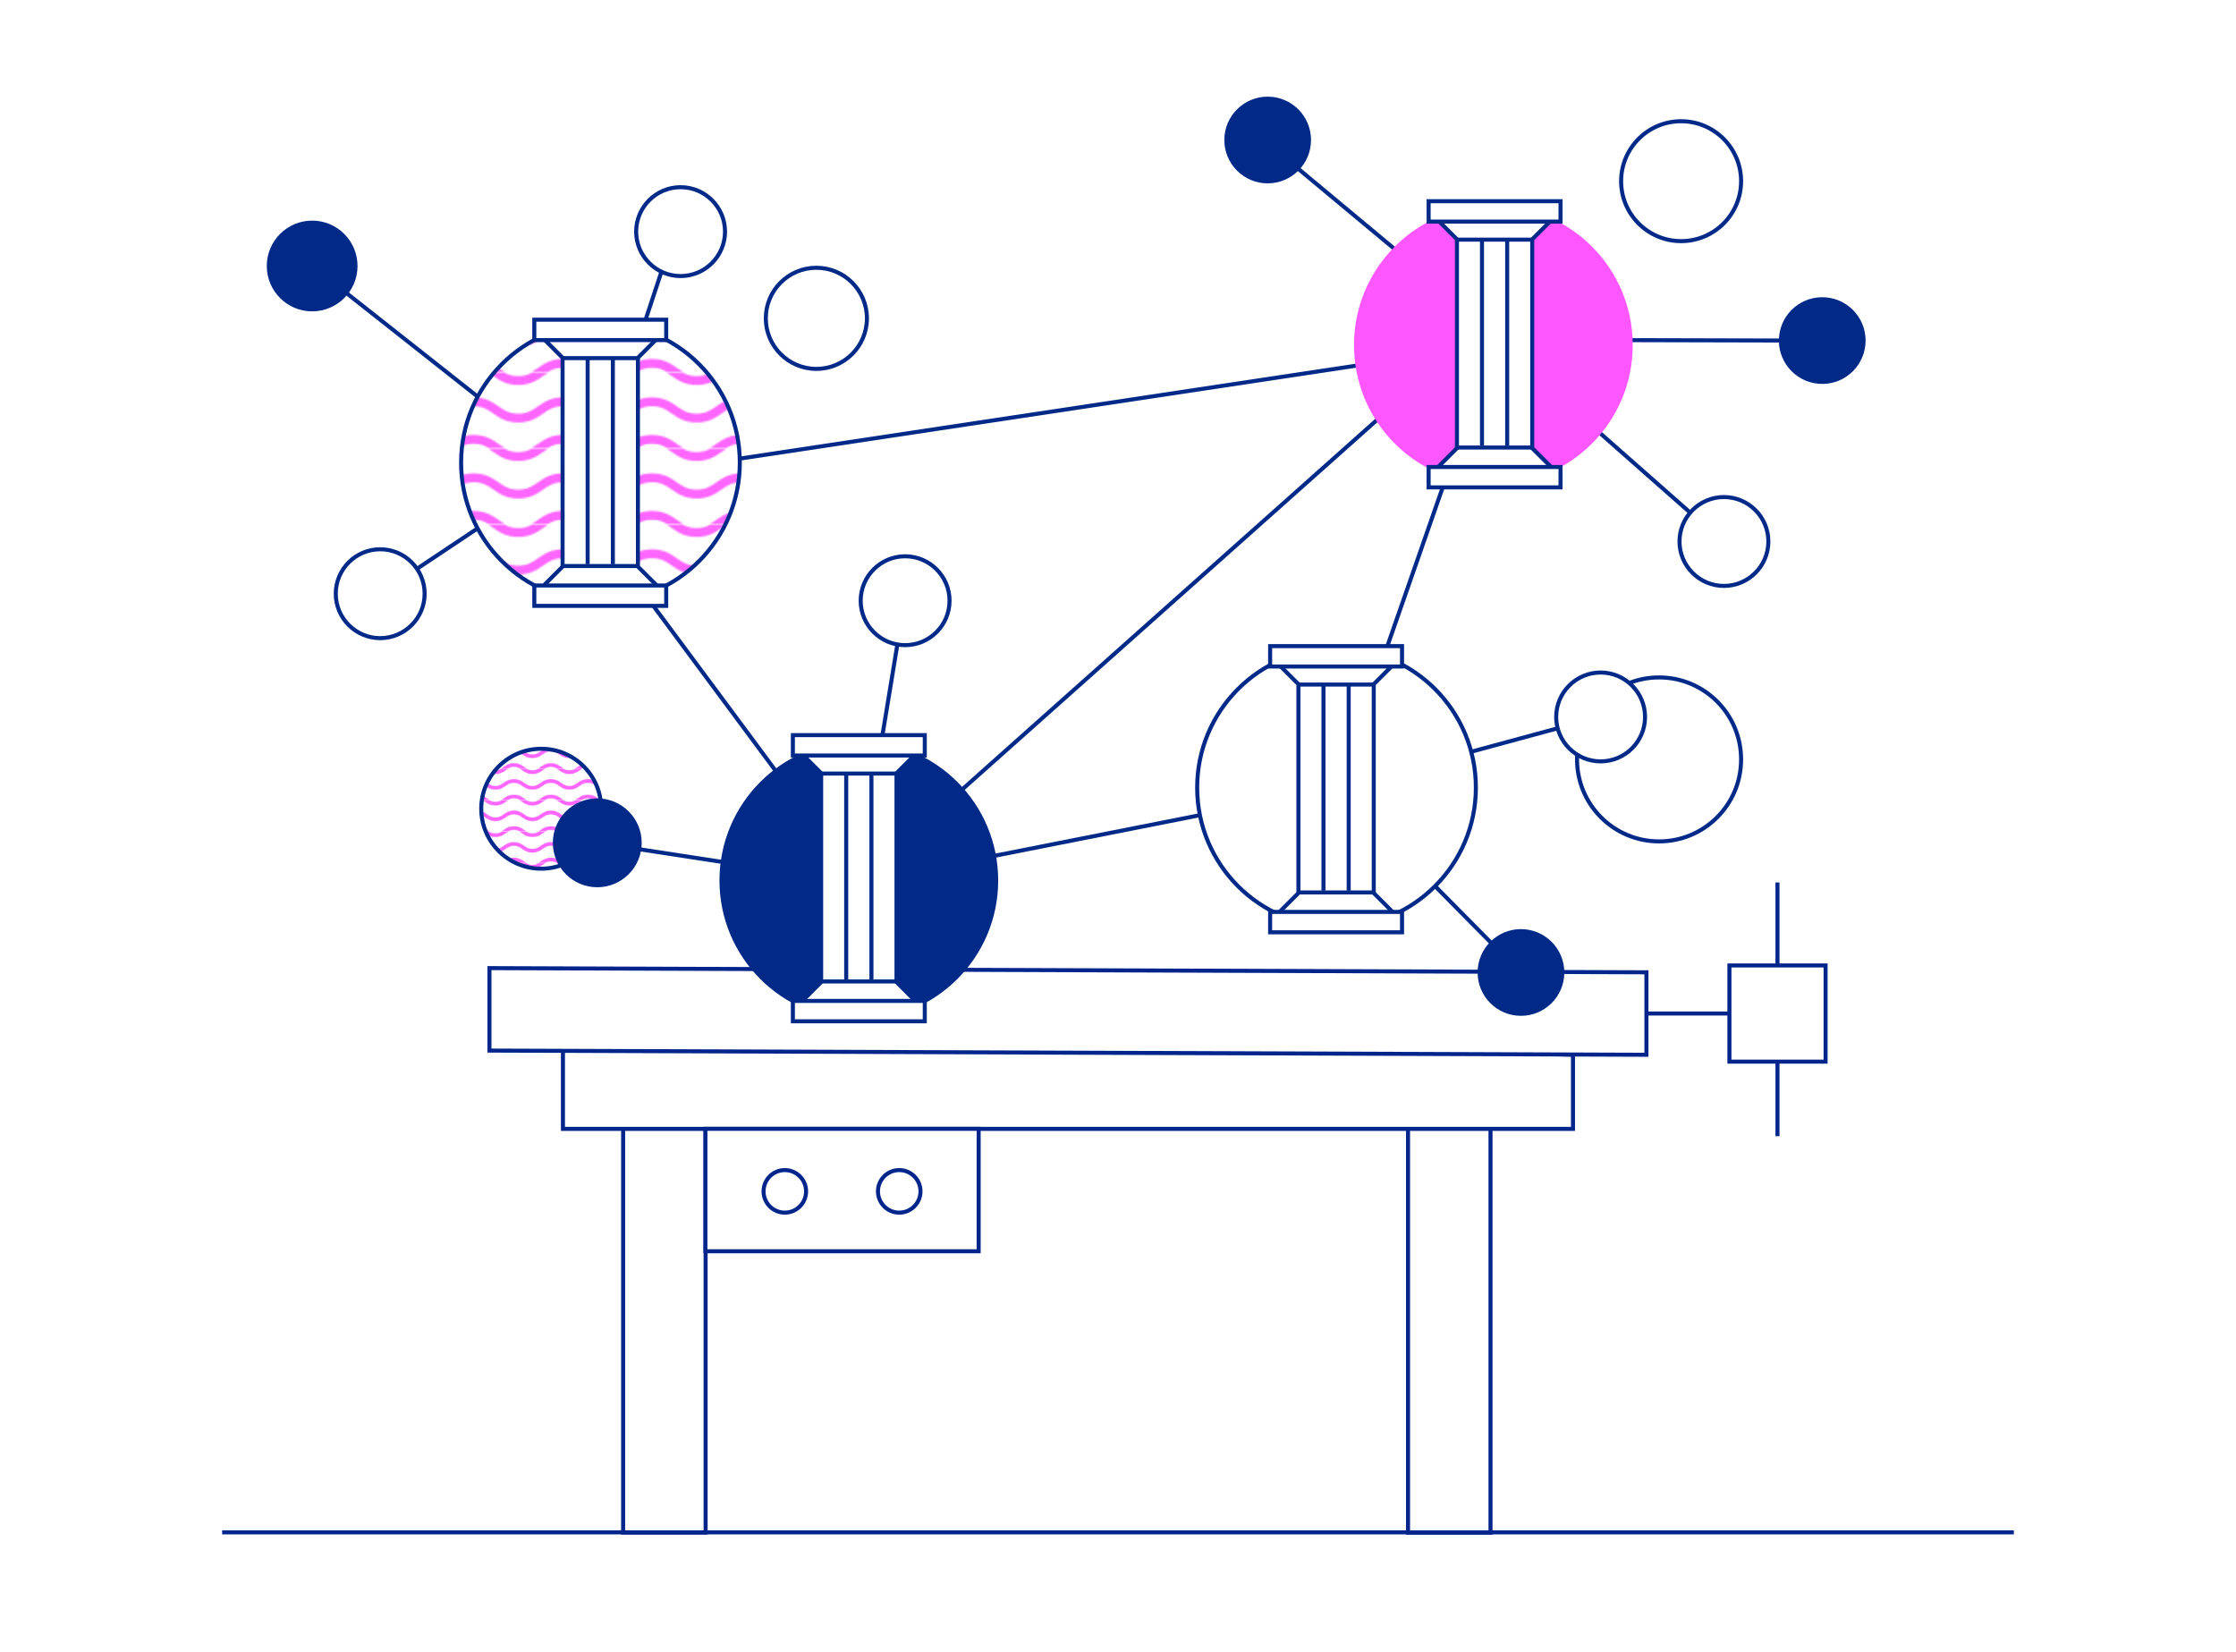 <?xml version="1.0" encoding="UTF-8"?>
<svg xmlns="http://www.w3.org/2000/svg" xmlns:xlink="http://www.w3.org/1999/xlink" id="Ebene_1" data-name="Ebene 1" viewBox="0 0 555 410">
  <defs>
    <style>
      .cls-1, .cls-2, .cls-3 {
        fill: none;
      }

      .cls-4 {
        fill: #ff57ff;
      }

      .cls-5 {
        fill: #f6f;
      }

      .cls-6, .cls-7, .cls-8 {
        fill: #fff;
      }

      .cls-7, .cls-2 {
        stroke: #02258c;
      }

      .cls-7, .cls-2, .cls-8, .cls-9, .cls-3, .cls-10, .cls-11, .cls-12 {
        stroke-miterlimit: 10;
      }

      .cls-13 {
        fill: #002988;
      }

      .cls-8, .cls-9, .cls-3, .cls-10, .cls-11, .cls-12 {
        stroke: #002988;
      }

      .cls-9 {
        fill: url(#Neues_Musterfeld_2);
      }

      .cls-10 {
        fill: url(#Neues_Musterfeld_2-2);
      }

      .cls-11 {
        fill: url(#Neues_Musterfeld_2-4);
      }

      .cls-12 {
        fill: url(#Neues_Musterfeld_2-3);
      }

      .cls-14 {
        clip-path: url(#clippath);
      }
    </style>
    <clipPath id="clippath">
      <rect class="cls-1" width="54" height="45.46"></rect>
    </clipPath>
    <pattern id="Neues_Musterfeld_2" data-name="Neues Musterfeld 2" x="0" y="0" width="54" height="45.46" patternTransform="translate(-5389.63 -176.72) rotate(-180) scale(.17 -.17)" patternUnits="userSpaceOnUse" viewBox="0 0 54 45.46">
      <g>
        <rect class="cls-1" width="54" height="45.46"></rect>
        <g class="cls-14">
          <path class="cls-5" d="M54-7.61c-7.25,0-11.39,2.87-15.03,5.41-3.43,2.39-6.4,4.45-11.97,4.45S18.47.18,15.03-2.2C11.39-4.74,7.25-7.61,0-7.61V-2.24C5.57-2.24,8.53-.18,11.97,2.2c3.65,2.54,7.78,5.41,15.03,5.41s11.39-2.87,15.03-5.41c3.43-2.39,6.4-4.45,11.97-4.45v-5.37Z"></path>
          <path class="cls-5" d="M54,15.11c-7.25,0-11.39,2.87-15.03,5.41-3.43,2.39-6.4,4.45-11.97,4.45s-8.53-2.06-11.97-4.45C11.39,17.99,7.25,15.11,0,15.11v5.37c5.57,0,8.53,2.06,11.97,4.45,3.65,2.54,7.78,5.41,15.03,5.41s11.39-2.87,15.03-5.41c3.43-2.39,6.4-4.45,11.97-4.45v-5.37Z"></path>
          <path class="cls-5" d="M54,37.84c-7.25,0-11.39,2.87-15.03,5.41-3.43,2.39-6.4,4.45-11.97,4.45s-8.53-2.06-11.97-4.45C11.39,40.72,7.25,37.84,0,37.84v5.37c5.57,0,8.53,2.06,11.97,4.45,3.65,2.54,7.78,5.41,15.03,5.41s11.39-2.87,15.03-5.41c3.43-2.39,6.4-4.45,11.97-4.45v-5.37Z"></path>
        </g>
      </g>
    </pattern>
    <pattern id="Neues_Musterfeld_2-2" data-name="Neues Musterfeld 2" patternTransform="translate(-4804.24 -1073.06) rotate(-180) scale(.13 -.13)" xlink:href="#Neues_Musterfeld_2"></pattern>
    <pattern id="Neues_Musterfeld_2-3" data-name="Neues Musterfeld 2" patternTransform="translate(7132.89 -13499.75) scale(.3)" xlink:href="#Neues_Musterfeld_2"></pattern>
    <pattern id="Neues_Musterfeld_2-4" data-name="Neues Musterfeld 2" patternTransform="translate(-469.15 -549.03) scale(.41 -.41)" xlink:href="#Neues_Musterfeld_2"></pattern>
  </defs>
  <g>
    <rect class="cls-7" x="154.67" y="279.85" width="20.47" height="100.54"></rect>
    <rect class="cls-7" x="349.49" y="279.88" width="20.47" height="100.54"></rect>
    <polygon class="cls-7" points="139.73 253.47 390.43 261.8 390.43 280.19 139.73 280.19 139.73 253.47"></polygon>
    <rect class="cls-7" x="175.09" y="280.18" width="67.82" height="30.39"></rect>
    <polygon class="cls-7" points="121.49 240.29 408.66 241.33 408.66 261.8 121.49 260.76 121.49 240.29"></polygon>
    <g>
      <rect class="cls-7" x="429.26" y="239.63" width="23.87" height="23.87"></rect>
      <line class="cls-7" x1="441.19" y1="239.63" x2="441.19" y2="219.03"></line>
      <line class="cls-7" x1="441.19" y1="282.01" x2="441.19" y2="263.5"></line>
      <line class="cls-7" x1="408.66" y1="251.56" x2="429.26" y2="251.56"></line>
    </g>
    <g>
      <circle class="cls-7" cx="194.8" cy="295.7" r="5.28"></circle>
      <circle class="cls-7" cx="223.2" cy="295.7" r="5.28"></circle>
    </g>
  </g>
  <line class="cls-2" x1="55.14" y1="380.34" x2="499.86" y2="380.34"></line>
  <g>
    <g>
      <path class="cls-6" d="M119.45,200.73c0,8.22,6.67,14.88,14.89,14.88s14.89-6.66,14.89-14.88-6.67-14.88-14.89-14.88-14.89,6.66-14.89,14.88"></path>
      <path class="cls-6" d="M190.08,79.01c0,6.93,5.62,12.55,12.55,12.55s12.55-5.62,12.55-12.55-5.62-12.55-12.55-12.55-12.55,5.62-12.55,12.55"></path>
      <path class="cls-6" d="M391.44,188.49c0,11.24,9.11,20.35,20.36,20.35s20.36-9.11,20.36-20.35-9.11-20.35-20.36-20.35-20.36,9.11-20.36,20.35"></path>
      <path class="cls-6" d="M402.38,44.97c0,8.22,6.67,14.88,14.89,14.88s14.89-6.66,14.89-14.88-6.67-14.88-14.89-14.88-14.89,6.66-14.89,14.88"></path>
    </g>
    <g>
      <path class="cls-9" d="M119.45,200.73c0,8.22,6.67,14.88,14.89,14.88s14.89-6.66,14.89-14.88-6.67-14.88-14.89-14.88-14.89,6.66-14.89,14.88"></path>
      <path class="cls-10" d="M190.08,79.01c0,6.93,5.62,12.55,12.55,12.55s12.55-5.62,12.55-12.55-5.62-12.55-12.55-12.55-12.55,5.62-12.55,12.55"></path>
      <path class="cls-12" d="M391.44,188.49c0,11.24,9.11,20.35,20.36,20.35s20.36-9.11,20.36-20.35-9.11-20.35-20.36-20.35-20.36,9.11-20.36,20.35"></path>
      <path class="cls-9" d="M402.38,44.97c0,8.22,6.67,14.88,14.89,14.88s14.89-6.66,14.89-14.88-6.67-14.88-14.89-14.88-14.89,6.66-14.89,14.88"></path>
    </g>
    <g>
      <line class="cls-3" x1="224.69" y1="148.1" x2="213.01" y2="219.11"></line>
      <line class="cls-8" x1="167.41" y1="57.66" x2="147.89" y2="116.75"></line>
      <g>
        <path class="cls-13" d="M325.41,34.75c0,5.94-4.82,10.76-10.76,10.76s-10.76-4.82-10.76-10.76,4.82-10.76,10.76-10.76,10.76,4.82,10.76,10.76"></path>
        <path class="cls-13" d="M388.28,241.37c0,5.94-4.82,10.76-10.76,10.76s-10.76-4.82-10.76-10.76,4.82-10.76,10.76-10.76,10.76,4.82,10.76,10.76"></path>
        <path class="cls-13" d="M463.06,84.53c0,5.94-4.82,10.76-10.76,10.76s-10.76-4.82-10.76-10.76,4.82-10.76,10.76-10.76,10.76,4.82,10.76,10.76"></path>
        <line class="cls-3" x1="370.87" y1="84.34" x2="448.22" y2="84.53"></line>
        <line class="cls-3" x1="314.56" y1="35.5" x2="372.5" y2="83.75"></line>
        <line class="cls-3" x1="141.02" y1="116.17" x2="77.48" y2="66.02"></line>
        <path class="cls-13" d="M88.24,66.02c0,5.94-4.82,10.76-10.76,10.76s-10.76-4.82-10.76-10.76,4.82-10.76,10.76-10.76,10.76,4.82,10.76,10.76"></path>
        <path class="cls-3" d="M88.24,66.02c0,5.94-4.82,10.76-10.76,10.76s-10.76-4.82-10.76-10.76,4.82-10.76,10.76-10.76,10.76,4.82,10.76,10.76Z"></path>
        <polyline class="cls-3" points="425.8 132.77 370.87 84.34 332.09 195.55 213.01 219.11 148.25 209.19"></polyline>
        <polyline class="cls-3" points="363.46 84.92 213.01 218.94 138.75 118.8"></polyline>
        <line class="cls-3" x1="364.29" y1="86.58" x2="139.59" y2="120.47"></line>
        <line class="cls-3" x1="94.21" y1="147.36" x2="141.02" y2="116.17"></line>
        <path class="cls-13" d="M148.25,220.22c-6.08,0-11.03-4.95-11.03-11.03s4.95-11.03,11.03-11.03,11.03,4.95,11.03,11.03-4.95,11.03-11.03,11.03"></path>
        <path class="cls-8" d="M224.66,160.13c-6.08,0-11.03-4.95-11.03-11.03s4.95-11.03,11.03-11.03,11.03,4.95,11.03,11.03-4.95,11.03-11.03,11.03"></path>
        <path class="cls-8" d="M94.37,158.39c-6.08,0-11.03-4.95-11.03-11.03s4.95-11.03,11.03-11.03,11.03,4.95,11.03,11.03-4.95,11.03-11.03,11.03"></path>
        <path class="cls-8" d="M168.93,68.52c-6.08,0-11.03-4.95-11.03-11.03s4.95-11.03,11.03-11.03,11.03,4.95,11.03,11.03-4.95,11.03-11.03,11.03"></path>
        <circle class="cls-4" cx="370.67" cy="85.65" r="34.59"></circle>
        <circle class="cls-6" cx="149.04" cy="114.83" r="34.59"></circle>
        <g>
          <polyline class="cls-8" points="357.08 115.78 361.63 111.23 361.63 59.39 357.33 55.09 357.83 52.97 384.61 52.7 384.51 55.2 380.32 59.39 380.32 111.23 384.93 115.84"></polyline>
          <rect class="cls-8" x="354.6" y="115.91" width="32.74" height="5.06"></rect>
          <line class="cls-8" x1="361.59" y1="59.48" x2="380.7" y2="59.48"></line>
          <line class="cls-8" x1="361.59" y1="111.08" x2="380.7" y2="111.08"></line>
          <line class="cls-8" x1="367.85" y1="59.59" x2="367.85" y2="110.63"></line>
          <line class="cls-8" x1="374.1" y1="59.59" x2="374.1" y2="110.63"></line>
          <rect class="cls-8" x="354.6" y="49.94" width="32.74" height="5.06"></rect>
        </g>
        <polyline class="cls-3" points="397.15 177.91 332.09 195.55 377.66 241.65"></polyline>
        <circle class="cls-13" cx="213.17" cy="218.54" r="34.59"></circle>
        <circle class="cls-8" cx="331.74" cy="195.49" r="34.59"></circle>
        <g>
          <polyline class="cls-8" points="317.73 226.21 322.28 221.66 322.28 169.82 317.98 165.52 318.48 163.4 345.26 163.13 345.17 165.63 340.98 169.82 340.98 221.66 345.59 226.27"></polyline>
          <rect class="cls-8" x="315.26" y="226.34" width="32.74" height="5.06"></rect>
          <line class="cls-8" x1="322.24" y1="169.91" x2="341.35" y2="169.91"></line>
          <line class="cls-8" x1="322.24" y1="221.51" x2="341.35" y2="221.51"></line>
          <line class="cls-8" x1="328.5" y1="170.02" x2="328.5" y2="221.06"></line>
          <line class="cls-8" x1="334.76" y1="170.02" x2="334.76" y2="221.06"></line>
          <rect class="cls-8" x="315.26" y="160.37" width="32.74" height="5.06"></rect>
        </g>
        <g>
          <polyline class="cls-8" points="199.27 248.3 203.82 243.75 203.82 191.91 199.52 187.61 200.02 185.48 226.8 185.22 226.71 187.72 222.52 191.91 222.52 243.75 227.12 248.36"></polyline>
          <rect class="cls-8" x="196.8" y="248.43" width="32.74" height="5.06"></rect>
          <line class="cls-8" x1="203.78" y1="192" x2="222.89" y2="192"></line>
          <line class="cls-8" x1="203.78" y1="243.6" x2="222.89" y2="243.6"></line>
          <line class="cls-8" x1="210.04" y1="192.11" x2="210.04" y2="243.15"></line>
          <line class="cls-8" x1="216.3" y1="192.11" x2="216.3" y2="243.15"></line>
          <rect class="cls-8" x="196.8" y="182.46" width="32.74" height="5.06"></rect>
        </g>
        <path class="cls-8" d="M397.29,188.98c-6.08,0-11.03-4.95-11.03-11.03s4.95-11.03,11.03-11.03,11.03,4.95,11.03,11.03-4.95,11.03-11.03,11.03"></path>
        <path class="cls-8" d="M427.9,145.43c-6.08,0-11.03-4.95-11.03-11.03s4.95-11.03,11.03-11.03,11.03,4.95,11.03,11.03-4.95,11.03-11.03,11.03"></path>
        <circle class="cls-11" cx="149.04" cy="114.83" r="34.59"></circle>
        <g>
          <polyline class="cls-8" points="135.09 145.19 139.64 140.64 139.64 88.8 135.34 84.5 135.84 82.38 162.62 82.11 162.53 84.61 158.34 88.8 158.34 140.64 162.95 145.25"></polyline>
          <rect class="cls-8" x="132.62" y="145.32" width="32.74" height="5.06"></rect>
          <line class="cls-8" x1="139.6" y1="88.89" x2="158.71" y2="88.89"></line>
          <line class="cls-8" x1="139.6" y1="140.49" x2="158.71" y2="140.49"></line>
          <line class="cls-8" x1="145.86" y1="89" x2="145.86" y2="140.04"></line>
          <line class="cls-8" x1="152.12" y1="89" x2="152.12" y2="140.04"></line>
          <rect class="cls-8" x="132.62" y="79.35" width="32.74" height="5.06"></rect>
        </g>
      </g>
    </g>
  </g>
</svg>
